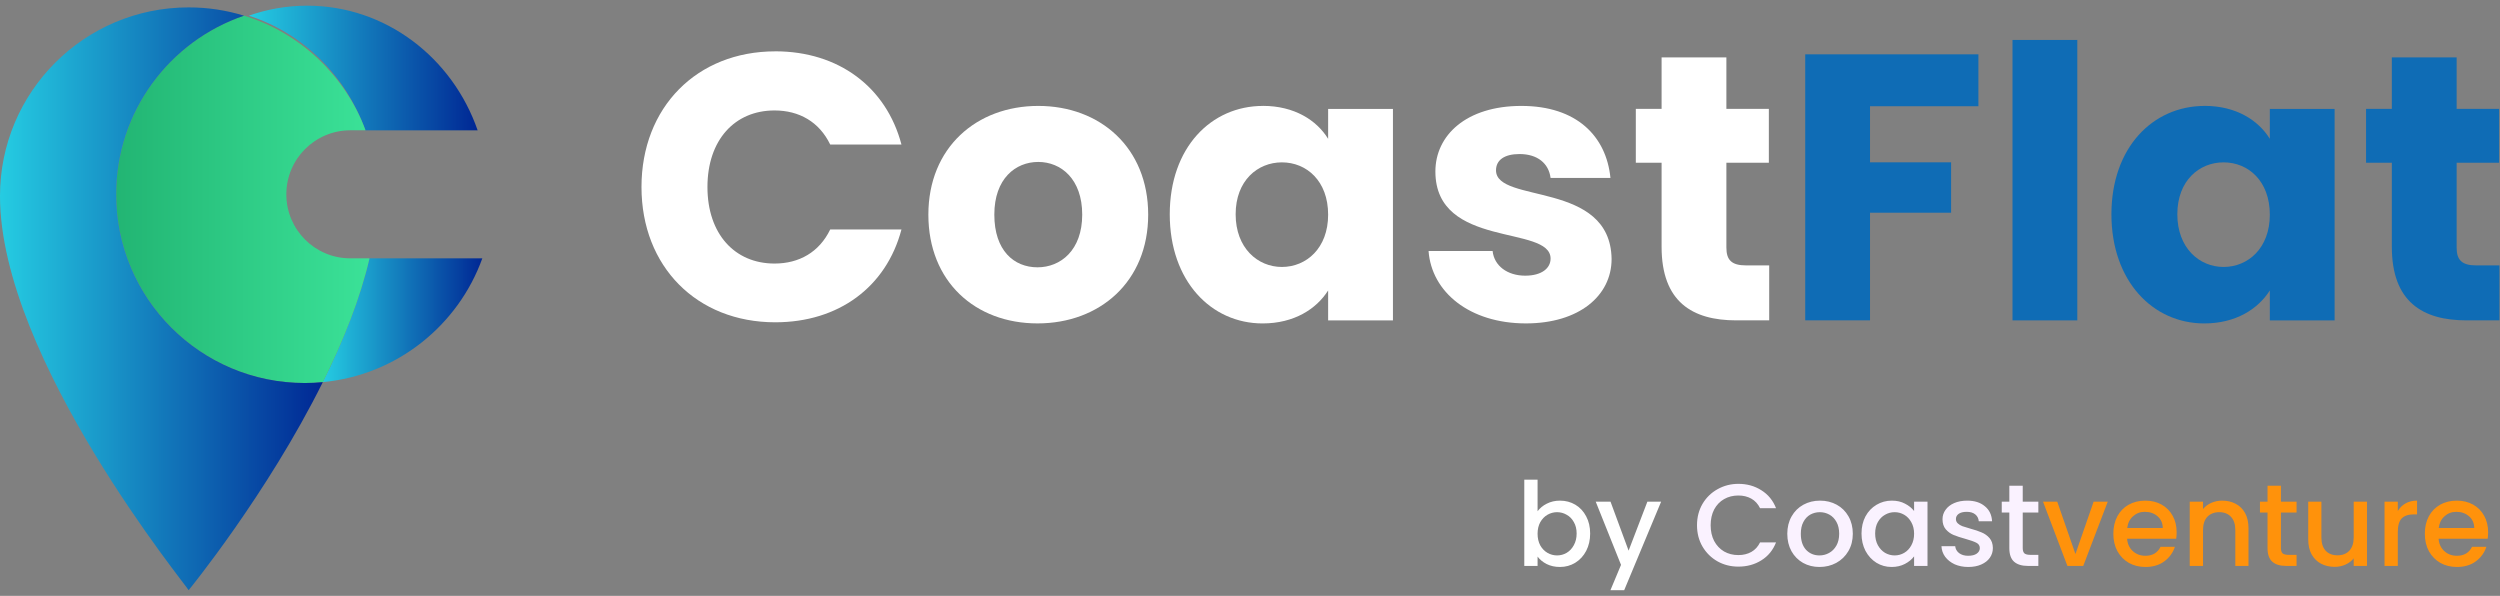 <svg width="193" height="46" viewBox="0 0 193 46" fill="none" xmlns="http://www.w3.org/2000/svg">
<rect x="0" y="0" width="193" height="46" fill="#808080" stroke="none"/>
<g clip-path="url(#clip0_4498_620)">
<path d="M59.85 3.962C64.735 3.962 68.422 6.712 69.593 11.159H64.093C63.245 9.404 61.693 8.527 59.792 8.527C56.72 8.527 54.615 10.809 54.615 14.437C54.615 18.064 56.722 20.346 59.792 20.346C61.695 20.346 63.245 19.469 64.093 17.714H69.593C68.422 22.162 64.735 24.881 59.85 24.881C53.795 24.881 49.523 20.581 49.523 14.437C49.523 8.292 53.792 3.964 59.85 3.964V3.962Z" fill="white"/>
<path d="M80.095 24.967C75.297 24.967 71.67 21.749 71.67 16.572C71.67 11.394 75.385 8.177 80.155 8.177C84.925 8.177 88.64 11.394 88.64 16.572C88.64 21.749 84.895 24.967 80.097 24.967H80.095ZM80.095 20.637C81.88 20.637 83.547 19.319 83.547 16.569C83.547 13.819 81.91 12.502 80.155 12.502C78.4 12.502 76.762 13.789 76.762 16.569C76.762 19.349 78.282 20.637 80.097 20.637H80.095Z" fill="white"/>
<path d="M97.5 8.174C99.927 8.174 101.655 9.287 102.532 10.719V8.409H107.535V24.734H102.532V22.424C101.625 23.857 99.9 24.969 97.472 24.969C93.495 24.969 90.305 21.692 90.305 16.544C90.305 11.397 93.495 8.177 97.502 8.177L97.5 8.174ZM98.962 12.534C97.09 12.534 95.392 13.939 95.392 16.542C95.392 19.144 97.09 20.609 98.962 20.609C100.835 20.609 102.532 19.177 102.532 16.572C102.532 13.967 100.865 12.534 98.962 12.534Z" fill="white"/>
<path d="M117.802 24.967C113.442 24.967 110.517 22.539 110.285 19.379H115.23C115.347 20.519 116.37 21.282 117.745 21.282C119.032 21.282 119.705 20.697 119.705 19.964C119.705 17.332 110.812 19.232 110.812 13.237C110.812 10.457 113.182 8.177 117.452 8.177C121.722 8.177 124.005 10.517 124.327 13.734H119.705C119.56 12.622 118.71 11.892 117.305 11.892C116.135 11.892 115.492 12.359 115.492 13.149C115.492 15.754 124.327 13.909 124.415 19.994C124.415 22.832 121.9 24.967 117.802 24.967Z" fill="white"/>
<path d="M128.275 12.562H126.285V8.407H128.275V4.429H133.277V8.407H136.555V12.562H133.277V19.114C133.277 20.079 133.687 20.489 134.797 20.489H136.582V24.732H134.037C130.645 24.732 128.275 23.299 128.275 19.057V12.562Z" fill="white"/>
<path d="M139.363 4.194H152.733V8.202H144.365V12.532H150.625V16.422H144.365V24.729H139.363V4.194Z" fill="#0F6CB5"/>
<path d="M155.365 3.084H160.367V24.732H155.365V3.084Z" fill="#0F6CB5"/>
<path d="M170.197 8.174C172.625 8.174 174.352 9.287 175.23 10.719V8.409H180.232V24.734H175.23V22.424C174.322 23.857 172.597 24.969 170.17 24.969C166.192 24.969 163.002 21.692 163.002 16.544C163.002 11.397 166.192 8.177 170.2 8.177L170.197 8.174ZM171.66 12.534C169.787 12.534 168.09 13.939 168.09 16.542C168.09 19.144 169.787 20.609 171.66 20.609C173.532 20.609 175.23 19.177 175.23 16.572C175.23 13.967 173.562 12.534 171.66 12.534Z" fill="#0F6CB5"/>
<path d="M184.65 12.562H182.66V8.407H184.65V4.429H189.652V8.407H192.93V12.562H189.652V19.114C189.652 20.079 190.062 20.489 191.172 20.489H192.957V24.732H190.412C187.02 24.732 184.65 23.299 184.65 19.057V12.562Z" fill="#0F6CB5"/>
<path d="M28.525 19.944H37.235C35.363 25.136 30.625 28.964 24.923 29.499C26.478 26.376 27.798 23.096 28.525 19.944Z" fill="url(#paint0_linear_4498_620)"/>
<path d="M28.21 10.061C26.705 5.836 23.368 2.536 19.205 1.211C20.618 0.711 22.138 0.439 23.713 0.439C29.773 0.439 34.93 4.451 36.873 10.061H28.213H28.21Z" fill="url(#paint1_linear_4498_620)"/>
<path d="M28.525 19.944C27.797 23.096 26.475 26.379 24.922 29.499C24.462 29.544 24 29.566 23.532 29.566C15.49 29.566 8.97 23.046 8.97 15.004C8.97 8.601 13.1 3.164 18.84 1.209C23.175 2.536 26.65 5.834 28.218 10.059H27.045C25.683 10.059 24.445 10.614 23.55 11.509C22.66 12.399 22.105 13.636 22.105 15.004C22.105 17.729 24.312 19.944 27.045 19.944H28.525Z" fill="url(#paint2_linear_4498_620)"/>
<path d="M24.922 29.501C20.625 38.151 14.562 45.564 14.562 45.564C14.562 45.409 0 27.694 0 15.134C0 7.091 6.52 0.571 14.562 0.571C16.052 0.571 17.488 0.794 18.837 1.211C13.1 3.166 8.967 8.604 8.967 15.006C8.967 23.049 15.488 29.569 23.53 29.569C23.997 29.569 24.462 29.546 24.92 29.501H24.922Z" fill="url(#paint3_linear_4498_620)"/>
<path d="M118.701 39.468C118.875 39.228 119.112 39.033 119.412 38.883C119.718 38.727 120.057 38.649 120.429 38.649C120.867 38.649 121.263 38.754 121.617 38.964C121.971 39.174 122.25 39.474 122.454 39.864C122.658 40.248 122.76 40.689 122.76 41.187C122.76 41.685 122.658 42.132 122.454 42.528C122.25 42.918 121.968 43.224 121.608 43.446C121.254 43.662 120.861 43.77 120.429 43.77C120.045 43.77 119.703 43.695 119.403 43.545C119.109 43.395 118.875 43.203 118.701 42.969V43.689H117.675V37.029H118.701V39.468ZM121.716 41.187C121.716 40.845 121.644 40.551 121.5 40.305C121.362 40.053 121.176 39.864 120.942 39.738C120.714 39.606 120.468 39.54 120.204 39.54C119.946 39.54 119.7 39.606 119.466 39.738C119.238 39.87 119.052 40.062 118.908 40.314C118.77 40.566 118.701 40.863 118.701 41.205C118.701 41.547 118.77 41.847 118.908 42.105C119.052 42.357 119.238 42.549 119.466 42.681C119.7 42.813 119.946 42.879 120.204 42.879C120.468 42.879 120.714 42.813 120.942 42.681C121.176 42.543 121.362 42.345 121.5 42.087C121.644 41.829 121.716 41.529 121.716 41.187ZM128.239 38.73L125.197 46.02H124.135L125.143 43.608L123.19 38.73H124.333L125.728 42.51L127.177 38.73H128.239Z" fill="white"/>
<path d="M131.009 40.548C131.009 39.936 131.15 39.387 131.432 38.901C131.72 38.415 132.107 38.037 132.593 37.767C133.085 37.491 133.622 37.353 134.204 37.353C134.87 37.353 135.461 37.518 135.977 37.848C136.499 38.172 136.877 38.634 137.111 39.234H135.878C135.716 38.904 135.491 38.658 135.203 38.496C134.915 38.334 134.582 38.253 134.204 38.253C133.79 38.253 133.421 38.346 133.097 38.532C132.773 38.718 132.518 38.985 132.332 39.333C132.152 39.681 132.062 40.086 132.062 40.548C132.062 41.01 132.152 41.415 132.332 41.763C132.518 42.111 132.773 42.381 133.097 42.573C133.421 42.759 133.79 42.852 134.204 42.852C134.582 42.852 134.915 42.771 135.203 42.609C135.491 42.447 135.716 42.201 135.878 41.871H137.111C136.877 42.471 136.499 42.933 135.977 43.257C135.461 43.581 134.87 43.743 134.204 43.743C133.616 43.743 133.079 43.608 132.593 43.338C132.107 43.062 131.72 42.681 131.432 42.195C131.15 41.709 131.009 41.16 131.009 40.548ZM140.463 43.77C139.995 43.77 139.572 43.665 139.194 43.455C138.816 43.239 138.519 42.939 138.303 42.555C138.087 42.165 137.979 41.715 137.979 41.205C137.979 40.701 138.09 40.254 138.312 39.864C138.534 39.474 138.837 39.174 139.221 38.964C139.605 38.754 140.034 38.649 140.508 38.649C140.982 38.649 141.411 38.754 141.795 38.964C142.179 39.174 142.482 39.474 142.704 39.864C142.926 40.254 143.037 40.701 143.037 41.205C143.037 41.709 142.923 42.156 142.695 42.546C142.467 42.936 142.155 43.239 141.759 43.455C141.369 43.665 140.937 43.77 140.463 43.77ZM140.463 42.879C140.727 42.879 140.973 42.816 141.201 42.69C141.435 42.564 141.624 42.375 141.768 42.123C141.912 41.871 141.984 41.565 141.984 41.205C141.984 40.845 141.915 40.542 141.777 40.296C141.639 40.044 141.456 39.855 141.228 39.729C141 39.603 140.754 39.54 140.49 39.54C140.226 39.54 139.98 39.603 139.752 39.729C139.53 39.855 139.353 40.044 139.221 40.296C139.089 40.542 139.023 40.845 139.023 41.205C139.023 41.739 139.158 42.153 139.428 42.447C139.704 42.735 140.049 42.879 140.463 42.879ZM143.709 41.187C143.709 40.689 143.811 40.248 144.015 39.864C144.225 39.48 144.507 39.183 144.861 38.973C145.221 38.757 145.617 38.649 146.049 38.649C146.439 38.649 146.778 38.727 147.066 38.883C147.36 39.033 147.594 39.222 147.768 39.45V38.73H148.803V43.689H147.768V42.951C147.594 43.185 147.357 43.38 147.057 43.536C146.757 43.692 146.415 43.77 146.031 43.77C145.605 43.77 145.215 43.662 144.861 43.446C144.507 43.224 144.225 42.918 144.015 42.528C143.811 42.132 143.709 41.685 143.709 41.187ZM147.768 41.205C147.768 40.863 147.696 40.566 147.552 40.314C147.414 40.062 147.231 39.87 147.003 39.738C146.775 39.606 146.529 39.54 146.265 39.54C146.001 39.54 145.755 39.606 145.527 39.738C145.299 39.864 145.113 40.053 144.969 40.305C144.831 40.551 144.762 40.845 144.762 41.187C144.762 41.529 144.831 41.829 144.969 42.087C145.113 42.345 145.299 42.543 145.527 42.681C145.761 42.813 146.007 42.879 146.265 42.879C146.529 42.879 146.775 42.813 147.003 42.681C147.231 42.549 147.414 42.357 147.552 42.105C147.696 41.847 147.768 41.547 147.768 41.205ZM151.951 43.77C151.561 43.77 151.21 43.701 150.898 43.563C150.592 43.419 150.349 43.227 150.169 42.987C149.989 42.741 149.893 42.468 149.881 42.168H150.943C150.961 42.378 151.06 42.555 151.24 42.699C151.426 42.837 151.657 42.906 151.933 42.906C152.221 42.906 152.443 42.852 152.599 42.744C152.761 42.63 152.842 42.486 152.842 42.312C152.842 42.126 152.752 41.988 152.572 41.898C152.398 41.808 152.119 41.709 151.735 41.601C151.363 41.499 151.06 41.4 150.826 41.304C150.592 41.208 150.388 41.061 150.214 40.863C150.046 40.665 149.962 40.404 149.962 40.08C149.962 39.816 150.04 39.576 150.196 39.36C150.352 39.138 150.574 38.964 150.862 38.838C151.156 38.712 151.492 38.649 151.87 38.649C152.434 38.649 152.887 38.793 153.229 39.081C153.577 39.363 153.763 39.75 153.787 40.242H152.761C152.743 40.02 152.653 39.843 152.491 39.711C152.329 39.579 152.11 39.513 151.834 39.513C151.564 39.513 151.357 39.564 151.213 39.666C151.069 39.768 150.997 39.903 150.997 40.071C150.997 40.203 151.045 40.314 151.141 40.404C151.237 40.494 151.354 40.566 151.492 40.62C151.63 40.668 151.834 40.731 152.104 40.809C152.464 40.905 152.758 41.004 152.986 41.106C153.22 41.202 153.421 41.346 153.589 41.538C153.757 41.73 153.844 41.985 153.85 42.303C153.85 42.585 153.772 42.837 153.616 43.059C153.46 43.281 153.238 43.455 152.95 43.581C152.668 43.707 152.335 43.77 151.951 43.77ZM156.155 39.567V42.312C156.155 42.498 156.197 42.633 156.281 42.717C156.371 42.795 156.521 42.834 156.731 42.834H157.361V43.689H156.551C156.089 43.689 155.735 43.581 155.489 43.365C155.243 43.149 155.12 42.798 155.12 42.312V39.567H154.535V38.73H155.12V37.497H156.155V38.73H157.361V39.567H156.155Z" fill="#FAF2FF"/>
<path d="M160.224 42.771L161.628 38.73H162.717L160.827 43.689H159.603L157.722 38.73H158.82L160.224 42.771ZM168.037 41.088C168.037 41.274 168.025 41.442 168.001 41.592H164.212C164.242 41.988 164.389 42.306 164.653 42.546C164.917 42.786 165.241 42.906 165.625 42.906C166.177 42.906 166.567 42.675 166.795 42.213H167.902C167.752 42.669 167.479 43.044 167.083 43.338C166.693 43.626 166.207 43.77 165.625 43.77C165.151 43.77 164.725 43.665 164.347 43.455C163.975 43.239 163.681 42.939 163.465 42.555C163.255 42.165 163.15 41.715 163.15 41.205C163.15 40.695 163.252 40.248 163.456 39.864C163.666 39.474 163.957 39.174 164.329 38.964C164.707 38.754 165.139 38.649 165.625 38.649C166.093 38.649 166.51 38.751 166.876 38.955C167.242 39.159 167.527 39.447 167.731 39.819C167.935 40.185 168.037 40.608 168.037 41.088ZM166.966 40.764C166.96 40.386 166.825 40.083 166.561 39.855C166.297 39.627 165.97 39.513 165.58 39.513C165.226 39.513 164.923 39.627 164.671 39.855C164.419 40.077 164.269 40.38 164.221 40.764H166.966ZM171.549 38.649C171.939 38.649 172.287 38.73 172.593 38.892C172.905 39.054 173.148 39.294 173.322 39.612C173.496 39.93 173.583 40.314 173.583 40.764V43.689H172.566V40.917C172.566 40.473 172.455 40.134 172.233 39.9C172.011 39.66 171.708 39.54 171.324 39.54C170.94 39.54 170.634 39.66 170.406 39.9C170.184 40.134 170.073 40.473 170.073 40.917V43.689H169.047V38.73H170.073V39.297C170.241 39.093 170.454 38.934 170.712 38.82C170.976 38.706 171.255 38.649 171.549 38.649ZM176.089 39.567V42.312C176.089 42.498 176.131 42.633 176.215 42.717C176.305 42.795 176.455 42.834 176.665 42.834H177.295V43.689H176.485C176.023 43.689 175.669 43.581 175.423 43.365C175.177 43.149 175.054 42.798 175.054 42.312V39.567H174.469V38.73H175.054V37.497H176.089V38.73H177.295V39.567H176.089ZM182.731 38.73V43.689H181.705V43.104C181.543 43.308 181.33 43.47 181.066 43.59C180.808 43.704 180.532 43.761 180.238 43.761C179.848 43.761 179.497 43.68 179.185 43.518C178.879 43.356 178.636 43.116 178.456 42.798C178.282 42.48 178.195 42.096 178.195 41.646V38.73H179.212V41.493C179.212 41.937 179.323 42.279 179.545 42.519C179.767 42.753 180.07 42.87 180.454 42.87C180.838 42.87 181.141 42.753 181.363 42.519C181.591 42.279 181.705 41.937 181.705 41.493V38.73H182.731ZM185.111 39.45C185.261 39.198 185.459 39.003 185.705 38.865C185.957 38.721 186.254 38.649 186.596 38.649V39.711H186.335C185.933 39.711 185.627 39.813 185.417 40.017C185.213 40.221 185.111 40.575 185.111 41.079V43.689H184.085V38.73H185.111V39.45ZM192.084 41.088C192.084 41.274 192.072 41.442 192.048 41.592H188.259C188.289 41.988 188.436 42.306 188.7 42.546C188.964 42.786 189.288 42.906 189.672 42.906C190.224 42.906 190.614 42.675 190.842 42.213H191.949C191.799 42.669 191.526 43.044 191.13 43.338C190.74 43.626 190.254 43.77 189.672 43.77C189.198 43.77 188.772 43.665 188.394 43.455C188.022 43.239 187.728 42.939 187.512 42.555C187.302 42.165 187.197 41.715 187.197 41.205C187.197 40.695 187.299 40.248 187.503 39.864C187.713 39.474 188.004 39.174 188.376 38.964C188.754 38.754 189.186 38.649 189.672 38.649C190.14 38.649 190.557 38.751 190.923 38.955C191.289 39.159 191.574 39.447 191.778 39.819C191.982 40.185 192.084 40.608 192.084 41.088ZM191.013 40.764C191.007 40.386 190.872 40.083 190.608 39.855C190.344 39.627 190.017 39.513 189.627 39.513C189.273 39.513 188.97 39.627 188.718 39.855C188.466 40.077 188.316 40.38 188.268 40.764H191.013Z" fill="#FF920B"/>
</g>
<defs>
<linearGradient id="paint0_linear_4498_620" x1="24.923" y1="24.721" x2="37.235" y2="24.721" gradientUnits="userSpaceOnUse">
<stop stop-color="#25CCE2"/>
<stop offset="1" stop-color="#002794"/>
</linearGradient>
<linearGradient id="paint1_linear_4498_620" x1="19.203" y1="5.251" x2="36.87" y2="5.251" gradientUnits="userSpaceOnUse">
<stop stop-color="#25CCE2"/>
<stop offset="1" stop-color="#002794"/>
</linearGradient>
<linearGradient id="paint2_linear_4498_620" x1="8.97" y1="15.389" x2="28.525" y2="15.389" gradientUnits="userSpaceOnUse">
<stop stop-color="#22B573"/>
<stop offset="1" stop-color="#3BE298"/>
</linearGradient>
<linearGradient id="paint3_linear_4498_620" x1="0" y1="23.066" x2="24.922" y2="23.066" gradientUnits="userSpaceOnUse">
<stop stop-color="#25CCE2"/>
<stop offset="1" stop-color="#002794"/>
</linearGradient>
<clipPath id="clip0_4498_620">
<rect width="192.958" height="45.123" fill="white" transform="translate(0 0.439)"/>
</clipPath>
</defs>
</svg>
